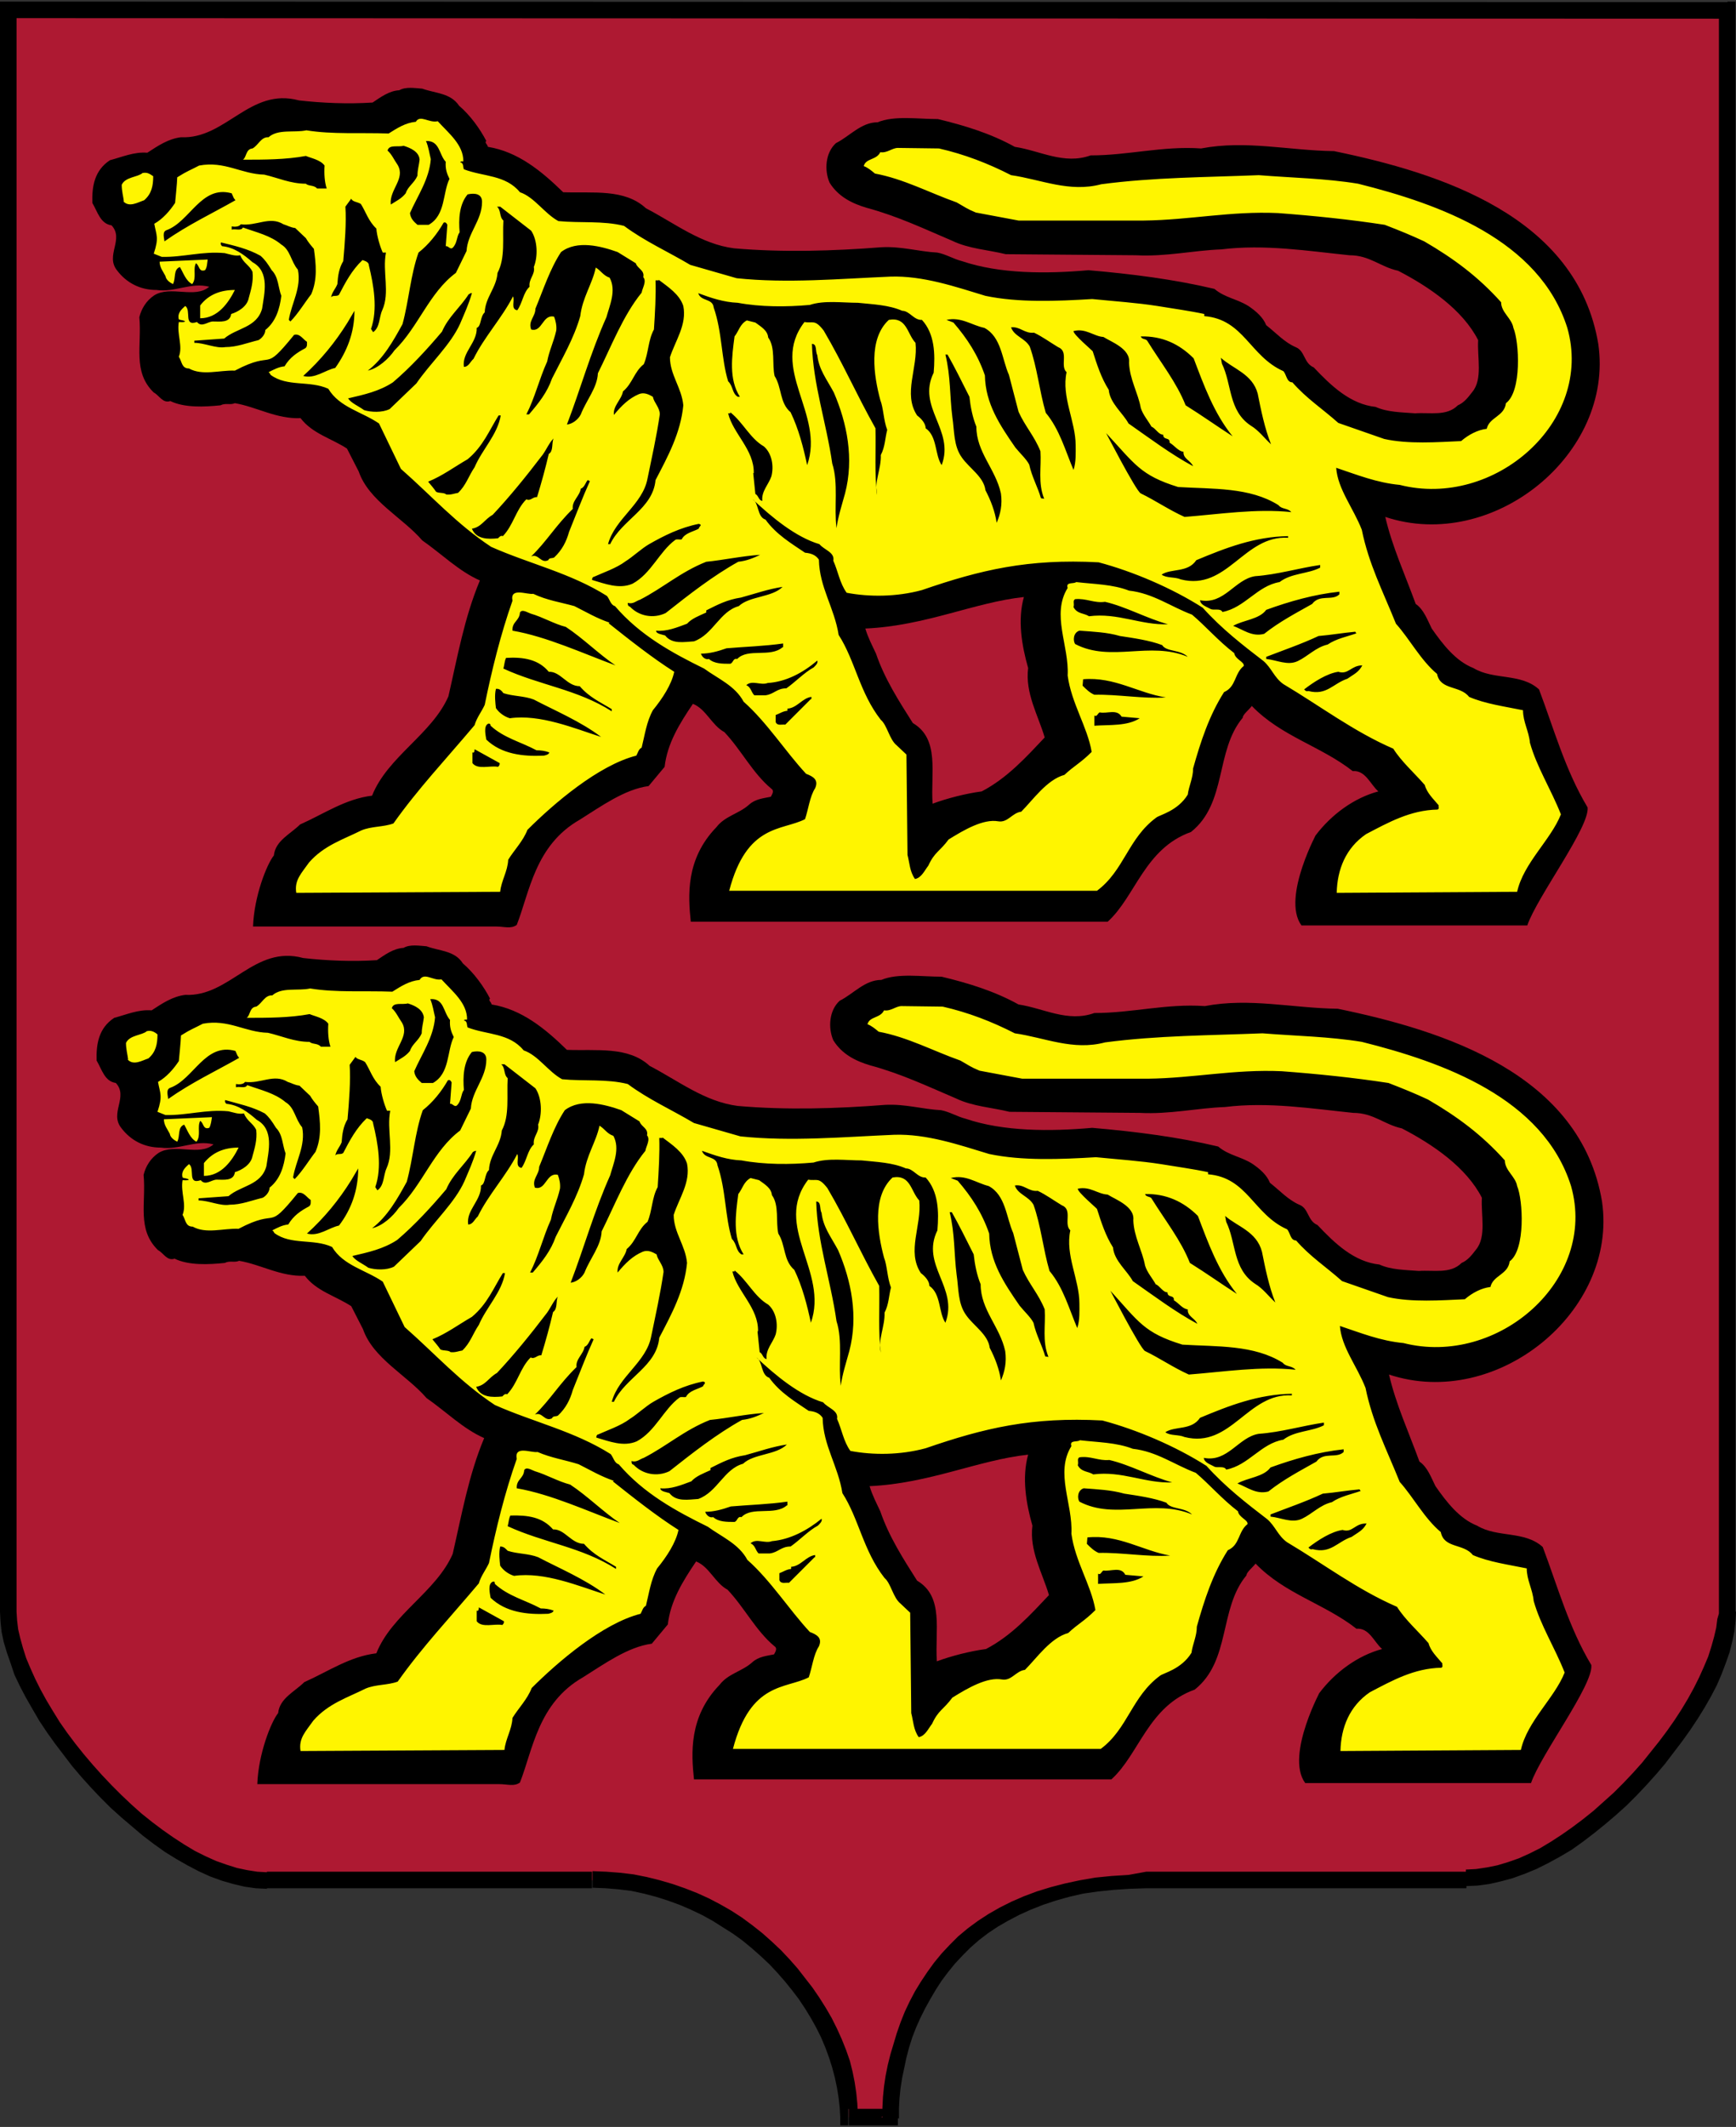 <?xml version="1.0" encoding="utf-8"?>
<!-- Generator: Adobe Illustrator 26.5.0, SVG Export Plug-In . SVG Version: 6.00 Build 0)  -->
<svg version="1.1"
	 id="svg2" xmlns:sodipodi="http://sodipodi.sourceforge.net/DTD/sodipodi-0.dtd" xmlns:svg="http://www.w3.org/2000/svg" xmlns:inkscape="http://www.inkscape.org/namespaces/inkscape" xmlns:dc="http://purl.org/dc/elements/1.1/" xmlns:cc="http://web.resource.org/cc/" xmlns:rdf="http://www.w3.org/1999/02/22-rdf-syntax-ns#"
	 xmlns="http://www.w3.org/2000/svg" xmlns:xlink="http://www.w3.org/1999/xlink" x="0px" y="0px" viewBox="0 0 325.2 398.3"
	 style="enable-background:new 0 0 325.2 398.3;" xml:space="preserve">
<rect x="0" y="0" width="325.2" height="398.3" fill="#333333" stroke="none"/>
<style type="text/css">
	.st0{fill-rule:evenodd;clip-rule:evenodd;fill:#E77817;}
	.st1{fill-rule:evenodd;clip-rule:evenodd;fill:#AE1932;}
	.st2{fill-rule:evenodd;clip-rule:evenodd;}
	.st3{fill-rule:evenodd;clip-rule:evenodd;fill:#FFF500;}
</style>
<sodipodi:namedview  bordercolor="#666666" borderopacity="1.0" gridtolerance="10.0" guidetolerance="10.0" height="398.3px" id="base" inkscape:current-layer="svg2" inkscape:cx="41.34358" inkscape:cy="205.51181" inkscape:pageopacity="0.0" inkscape:pageshadow="2" inkscape:window-height="749" inkscape:window-width="1024" inkscape:window-x="-4" inkscape:window-y="-4" inkscape:zoom="0.95858238" objecttolerance="10.0" pagecolor="#ffffff" width="325.2px">
	</sodipodi:namedview>
<polygon id="polygon28" class="st0" points="228.3,404.3 229.1,403.9 229.7,404.1 "/>
<g>
	<g id="g10">
		<path id="path12" class="st1" d="M1.6,301.8c0,17.6,27.7,50.3,48.5,50.3l60.9,0c27.4,0,48,24.1,48,44.4c3.7,0,3.8,0,7.8,0
			c0-20.5,13.1-44.5,48.1-44.5l60,0c21.8,0,48.9-32.6,48.9-50.2c0-100.3,0-200.1,0-299.9L1.6,1.8L1.6,301.8L1.6,301.8z"/>
		<path id="path14" d="M50,350.6v3.1l0,0l-2.1-0.1l-2.1-0.3l-2.1-0.5l-2.1-0.6l-2.2-0.8l-2.2-1l-2.1-1.1l-2.1-1.2l-2.1-1.3l-2.1-1.5
			l-2.1-1.6l-2-1.7l-2-1.7l-2-1.8l-1.9-1.9l-1.8-1.9l-1.8-2l-1.7-2l-1.6-2.1l-1.6-2.1l-1.5-2.1l-1.4-2.1L6,319.9l-1.2-2.1l-1.1-2.1
			l-1-2.1L2,311.5l-0.7-2l-0.6-2l-0.4-1.9l-0.2-1.9L0,301.8h3.1l0.1,1.6l0.2,1.7l0.4,1.7l0.5,1.8l0.6,1.9l0.8,1.9l0.9,2l1,2l1.1,2
			l1.2,2l1.3,2.1l1.4,2l1.5,2l1.6,2l1.7,2l1.7,1.9l1.8,1.9l1.8,1.8l1.9,1.8l1.9,1.7l2,1.6l2,1.5l2,1.4l2,1.3l2,1.2l2,1l2,0.9l2,0.7
			l1.9,0.6l1.9,0.4l1.9,0.3L50,350.6L50,350.6L50,350.6z M50,350.6L50,350.6L50,350.6L50,350.6z M110.9,353.6L110.9,353.6l-60.9,0
			v-3.1l60.9,0V353.6z M110.9,353.6L110.9,353.6L110.9,353.6L110.9,353.6z M158.9,394.9v3.1l-1.5-1.5l-0.1-1.8l-0.2-1.8l-0.3-1.9
			l-0.4-1.9l-0.5-1.9l-0.6-1.9l-0.7-1.9l-0.8-1.9l-0.9-1.8l-1-1.8l-1.1-1.8l-1.2-1.8l-1.3-1.7L147,371l-1.4-1.6l-1.5-1.6l-1.6-1.5
			l-1.7-1.5l-1.7-1.4l-1.8-1.3l-1.9-1.2l-1.9-1.2l-2-1.1l-2.1-1l-2.1-0.9l-2.2-0.8l-2.2-0.7l-2.3-0.6l-2.3-0.5l-2.4-0.3l-2.4-0.2
			l-2.5-0.1v-3.1l2.6,0.1l2.6,0.2l2.5,0.3l2.5,0.5l2.4,0.6l2.4,0.7l2.3,0.8l2.3,0.9l2.2,1l2.1,1.1l2.1,1.2l2,1.3l1.9,1.4l1.9,1.5
			l1.8,1.6l1.7,1.6l1.6,1.7l1.5,1.7l1.4,1.8l1.4,1.8l1.3,1.9l1.2,1.9l1.1,1.9l1,2l0.9,2l0.8,2l0.7,2l0.5,2l0.4,2l0.3,2l0.2,2l0.1,2
			L158.9,394.9L158.9,394.9z M158.9,398h-1.5l0-1.5L158.9,398z M165.1,396.5h3.1l-1.5,1.5l-0.4,0l-0.3,0l-0.3,0h-0.3l-0.3,0l-0.3,0
			h-0.3l-0.2,0h-0.2l-0.2,0l-0.2,0h-0.2l-0.2,0h-0.2h-0.2h-0.2h-0.2h-0.2h-0.2H162l-0.2,0l-0.2,0l-0.2,0h-0.2h-0.2l-0.2,0l-0.3,0
			h-0.3l-0.3,0l-0.3,0l-0.3,0l-0.3,0v-3.1l0.3,0l0.3,0l0.3,0l0.3,0h0.3l0.3,0l0.2,0h0.2h0.2l0.2,0l0.2,0l0.2,0h0.2h0.2h0.2h0.2h0.2
			h0.2h0.2l0.2,0h0.2l0.2,0l0.2,0h0.2l0.2,0h0.3l0.3,0l0.3,0h0.3l0.3,0l0.3,0l0.4,0L165.1,396.5L165.1,396.5z M168.2,396.5v1.5h-1.5
			L168.2,396.5z M214.7,350.5v3.1l0,0l-3.1,0.1l-3,0.2l-2.9,0.3l-2.8,0.4l-2.6,0.6l-2.5,0.7l-2.4,0.8l-2.3,0.9l-2.2,1l-2.1,1.1
			l-1.9,1.1l-1.8,1.2l-1.7,1.3l-1.6,1.4l-1.5,1.5l-1.4,1.5l-1.3,1.6l-1.2,1.6l-1.1,1.7l-1,1.7l-1,1.8l-0.9,1.8l-0.8,1.8l-0.7,1.8
			l-0.6,1.9l-0.5,1.9l-0.4,1.9l-0.4,1.9l-0.3,1.9l-0.2,1.9l-0.1,1.9l0,1.9h-3.1l0-2l0.1-2l0.2-2l0.3-2l0.4-2l0.5-2l0.6-2l0.6-2
			l0.7-2l0.8-2l0.9-1.9l1-1.9l1.1-1.8l1.2-1.8l1.3-1.8l1.4-1.7l1.5-1.6l1.6-1.6l1.8-1.5l1.9-1.4l2-1.3l2.1-1.2l2.2-1.1l2.3-1
			l2.4-0.9l2.6-0.8l2.7-0.7l2.8-0.6l2.9-0.5l3-0.3l3.2-0.2L214.7,350.5L214.7,350.5L214.7,350.5z M214.7,350.5L214.7,350.5
			L214.7,350.5L214.7,350.5z M274.7,353.6L274.7,353.6l-60,0v-3.1l60,0V353.6z M274.7,353.6L274.7,353.6L274.7,353.6L274.7,353.6z
			 M322.1,301.8h3.1l0,0l-0.1,1.8l-0.2,1.9l-0.4,1.9l-0.5,2l-0.7,2l-0.8,2.1l-0.9,2.1l-1.1,2.1l-1.2,2.1l-1.3,2.1l-1.4,2.1l-1.5,2.1
			l-1.6,2.1l-1.6,2.1l-1.7,2l-1.8,2l-1.8,1.9l-1.9,1.9l-2,1.8l-2,1.7l-2.1,1.7l-2.1,1.6l-2.1,1.5l-2.2,1.3l-2.2,1.2l-2.2,1.1
			l-2.2,0.9l-2.2,0.8l-2.2,0.6l-2.2,0.5l-2.2,0.3l-2.2,0.1v-3.1l1.9-0.1l2-0.3l2-0.4l2-0.6l2-0.7l2-0.9l2-1l2-1.2l2-1.3l2-1.4l2-1.5
			l2-1.6l1.9-1.7l1.9-1.7l1.8-1.8l1.8-1.9l1.7-1.9l1.6-2l1.6-2l1.5-2l1.4-2l1.3-2l1.2-2l1.1-2l1-2l0.9-2l0.8-1.9l0.6-1.9l0.5-1.8
			l0.4-1.7l0.2-1.6L322.1,301.8L322.1,301.8L322.1,301.8z M325.2,301.8L325.2,301.8L325.2,301.8L325.2,301.8z M323.6,3.4V0.3
			l1.5,1.5v9.4l0,9.4V30l0,9.4l0,9.4l0,9.4l0,9.4v9.4l0,9.4l0,9.4v9.4l0,9.4l0,9.4v9.4l0,9.4v9.4l0,9.4l0,9.4v9.4l0,9.4v9.4v9.4
			l0,9.4l0,9.4v9.4l0,9.4l0,9.4l0,9.4v9.4l0,9.4l0,9.4v9.4h-3.1v-9.4l0-9.4l0-9.4v-9.4l0-9.4l0-9.4l0-9.4v-9.4l0-9.4l0-9.4v-9.4
			v-9.4l0-9.4v-9.4l0-9.4l0-9.4v-9.4l0-9.4v-9.4l0-9.4l0-9.4v-9.4l0-9.4l0-9.4v-9.4l0-9.4l0-9.4l0-9.4l0-9.4v-9.4l0-9.4V1.9
			L323.6,3.4L323.6,3.4z M323.6,0.3l1.5,0v1.5L323.6,0.3z M0,1.8l1.5-1.5l322.1,0.1v3.1L1.6,3.4L0,1.8L0,1.8z M0,1.8V0.3l1.5,0
			L0,1.8z M3.1,301.8H0l0-300h3.1L3.1,301.8L3.1,301.8z"/>
	</g>
	<path id="path22" class="st2" d="M86.7,180.4c2.1,1.8,3.9,4.3,5.1,6.6c-0.4,0.3,0.2,0.6,0.3,1.1c5.6,0.9,10,4.5,14.1,8.5
		c5.6,0.2,11.5-0.7,15.5,3c5.4,2.8,10.3,6.7,16.5,7.5c9.1,0.8,18.7,0.5,27.6-0.2c3.8-0.2,6.9,0.8,10.5,1c1.6,0.3,3,1.2,4.6,1.6
		c7.1,2.4,15.8,2.4,23.7,1.7c8.1,0.7,16,1.7,23.6,3.5c2,1.7,4.4,1.9,6.5,3.3c1.3,0.9,2.6,2,3.2,3.5c1.8,1.4,3.4,3.2,5.5,4.1
		c1.8,0.7,1.5,3,3.4,3.8c3.3,3.5,6.9,6.9,11.6,7.4c2.2,1,4.8,1,7.4,1.2c2.8-0.2,5.9,0.6,8-1.5c1.2-0.5,2-1.6,2.7-2.5
		c2-2.4,0.9-6.5,1.1-9.7c-2.9-5.7-9.2-10-15-13c-3.3-0.7-5.3-2.9-9.1-2.9c-7.8-0.8-15.9-2.1-24-1.1c-5.3,0.2-10.4,1.4-16,1.1
		l-24.4-0.2c-3.2-0.8-6.9-1-10-2.5c-5.4-2.3-10.2-4.6-16.1-6.2c-2.7-0.8-5.3-2.1-6.9-4.7c-1-2.3-0.8-5.6,1.2-7.4
		c2.6-1.3,4.7-3.9,7.8-3.9c3.1-1.3,7.6-0.6,11.3-0.6c5,1.2,9.9,2.7,14.4,5.2c4.7,0.7,9.2,3.4,14.2,1.6c7.1,0,13.5-1.8,20.7-1.3
		c8.4-1.6,16.5,0.4,24.9,0.5c19.9,4.1,45.5,12.2,49.5,36.1c3,20.6-19.7,39.1-39.9,32.4c1.3,5.6,3.7,10.8,5.7,16.3c1.5,1,2.2,3,3,4.6
		c2.1,3,4.5,6.1,7.8,7.4c3.8,2.3,8.9,0.9,12.3,4c2.8,7.4,4.9,15.1,9.1,22.1c0.4,3.7-9.5,16.8-11.3,22.1h-42.3
		c-3.9-5.3,3.5-18.4,2.6-16.8c3-4,7.3-7.1,11.8-8.3c-1.5-1.3-2.4-4-4.8-3.8c-6-4.7-13.4-6.5-18.9-12.2c-0.6,0.8-1.7,1.6-1.7,2.2
		c-5.2,6.2-2.9,16-9.7,21.4c-8.7,3.1-10.4,12.1-15.6,16.8H130c-0.5-4.8-1-11.7,4.8-17.7c1.6-2.1,4.2-2.5,6.1-4.2
		c1.2-1.1,2.7-1.2,4.1-1.5c0.2-0.4,0.7-1.1,0.1-1.5c-3.5-2.9-5.6-7.2-8.8-10.6c-2.4-1.3-3.4-4.3-5.9-5.3c-2.5,3.7-4.8,7.4-5.3,11.8
		l-3,3.6c-4.5,0.6-8.9,3.8-12.9,6.3c-8.4,4.8-9.4,13.6-11.8,19.7c-1.1,0.8-2.3,0.3-3.9,0.3H48.2c0.2-5.7,2.6-11.7,3.9-13.3
		c0.3-2.8,3.1-4,4.9-5.8c4.5-2,8.5-4.8,13.5-5.4c2.9-7.3,11.2-11.5,14.3-18.6c1.7-7.4,3-14.8,5.9-21.7c-3.9-1.7-7.2-5-10.8-7.5
		c-3.7-4.3-10-7.4-11.9-12.9l-2.2-4.3c-2.9-1.9-6.5-2.8-8.7-5.7c-4.5,0.2-8.2-2.1-12.3-2.8c-0.9,0.4-1.7-0.1-2.7,0.4
		c-3,0.3-6.7,0.5-9.4-0.8c-1.4,0.5-2.1-1.1-3.1-1.6c-4-3.9-2.2-8.8-2.7-14.1c0.4-1.6,1.3-3.1,2.8-4.1c3.1-1.9,7.6,0.7,10.3-1.6
		c-3.4-0.9-6.4,1.1-9.9,0.6c-3,0-5.6-1.3-7.4-3.7c-2.2-2.8,1.4-5.8-1-8.4c-2.1-0.3-2.6-2.5-3.6-4.2c-0.1-3.1,0.4-6.1,3.3-8
		c2.3-0.6,4.5-1.6,7-1.4c2-1.3,3.9-2.6,6.3-2.9c8.4,0.4,12.9-9.4,22.1-6.9c4.4,0.5,9.2,0.7,13.8,0.4c1.5-1,3.1-2.2,5-2.3
		c1.2-0.7,2.9-0.4,4.3-0.3C82.3,178.1,85.2,178,86.7,180.4L86.7,180.4z M192.6,272.4c-1.2,4.3-0.4,9.1,0.8,13.3
		c-0.6,4.7,1.9,8.9,3.1,13c-3.4,3.6-7,7.6-11.8,10.1c-3,0.4-6.5,1.3-9.2,2.3c-0.4-5.7,1.4-12.1-3.7-15.1c-2.6-4.1-5.3-8.3-6.9-13
		c-0.7-1.5-1.5-3-2-4.7C174.1,277.8,183.3,273.4,192.6,272.4z"/>
	<path id="path24" class="st3" d="M94.4,303.6c0,0.3,0,0.4-0.3,0.7c-1.5-0.3-3.8,0.6-4.8-0.7v-2c0.4,0.2,0.4-0.4,0.4-0.6L94.4,303.6
		z M92.7,296.6c2.5,2.3,5.6,3,8.6,4.6c0.8,0,1.6,0.1,2.4,0.4c-0.1,0.4-0.6,0.5-1,0.6c-4,0.2-8-0.3-10.8-3c-0.1-0.7-0.6-2.6,0.4-3
		C92.6,296.1,92.7,296.2,92.7,296.6L92.7,296.6z M210.8,294.9l3.4,0.3c-2.3,1.5-5.6,1.2-8.5,1.4v-1.9c0.5,0.3,0.6-0.4,1-0.6
		C208.1,294.3,210,293.3,210.8,294.9z M152.6,291.6l-4.8,4.8c-0.6-0.1-1.5,0.3-1.8-0.5v-1.3c0.8-0.3,1.3-0.7,2.2-0.8v-0.4
		c1.8-0.1,2.8-2,4.5-2.2V291.6L152.6,291.6z M95.1,290.4c1.8,0.6,3.9,0.5,5.7,1.2c3.8,2,8.8,4.1,12.6,7c-5-1.6-11.4-4.3-17.1-3.5
		c-1-0.3-2-1-2.6-1.9c-0.1-0.9-0.3-2.4,0-3.6C94.4,289.6,94.7,290,95.1,290.4L95.1,290.4z M219.2,291.3c-4.2,0.3-9-0.6-13.4-0.5
		c-0.9-0.4-1.5-1-2.2-1.7l0.1-1.2C209.6,287.3,214,290.4,219.2,291.3L219.2,291.3z M256,285.3c-0.7,1.3-1.5,1.6-2.8,2.5
		c-2.7,0.9-3.9,3.2-7.3,2.3c-0.4,0.1-0.5,0-0.8-0.3c1.8-1.4,4.3-3,6.4-3.3C253.4,287.1,253.8,285.2,256,285.3z M153.9,284.4
		c0.2,0.5-0.4,1-0.7,1.3c-1.7,0.9-3.5,2.8-5.1,3.9c-1.8,0-2.3,1.1-3.9,1.3h-2.1c-0.6-0.6-0.6-1.5-1.5-1.9c1.1-1,2.7,0.1,4-0.4
		C148,288.3,151.2,286.6,153.9,284.4L153.9,284.4z M103.6,286.4c2.2-0.1,3.4,2.7,5.8,2.7c1.8,2.1,3.9,3,6,4.3v0.4
		c-6.4-4.1-13.6-4.9-20.3-8c0.2-0.7,0.2-1.4,0.5-2C98.9,283.7,101.6,284.1,103.6,286.4L103.6,286.4z M147.4,281.9
		c-2.3,2-6.5,0.1-8.5,2.2c-0.8-0.2-0.7,0.7-1.3,0.9c-1.5,0-3,0-4-0.9c-0.7,0.2-1.3-0.4-1.5-1c1.6,0,3.1-0.4,4.8-1
		c3.5-0.3,7.1-0.4,10.6-0.9V281.9z M254.7,278.9c0,0.1,0.1,0.2,0.2,0.3c-1.7,0.6-3.8,1-5.4,2.1c-2.2,0.5-3.7,2.2-5.6,3.1
		c-1.9,0.9-3.9-0.2-5.9-0.4v-0.4c3.1-1.2,6.6-2.4,9.8-3.9C250.2,279.5,252.3,279.1,254.7,278.9L254.7,278.9z M210.6,279.7
		c2.6,0.4,5.5,0.8,7.9,1.7c0.8,1.3,3.4,0.8,4.8,2.2c-7.1-3-14.4,1.1-21.1-2.4c-0.4-0.6-0.4-2.1,0.8-2.5
		C205.6,278.9,208.1,279,210.6,279.7L210.6,279.7z M106.8,278c3.2,2.1,6.3,5.2,9.3,7.2c-6-2.2-12.9-5.4-19.3-6.5
		c-0.1-1.7,1.3-1.8,1.4-3.4c0.4-0.7,1.4,0,2,0.2C102.5,276.2,104.5,277.4,106.8,278z M207.8,273.4c3.9,0.9,7.8,3.1,11.8,4.2
		c-5.1,0.2-9.4-2.2-14.8-1.5c-0.9-0.6-2.2-0.4-2.9-1.7c0.2-0.7-0.2-1.2,0.3-1.5C204.3,272.6,205.8,273.6,207.8,273.4L207.8,273.4z
		 M108.4,274.2c2.2,1.1,4.2,2.3,6.6,3.1l-0.2,0.1c3.9,3.1,8.2,6.5,12.3,9.1c-0.5,2.4-2.2,5-4,7.2c-1.2,2.2-1.5,4.6-2.1,7
		c-0.6,0.3-0.7,1-1,1.5c-7.1,1.8-15.5,9-20.4,13.9c-0.8,2.1-2.5,3.8-3.6,5.6c-0.1,2.2-1.3,3.9-1.5,6l-38.2,0.2
		c-0.4-2.4,1-3.7,2.4-5.7c2.8-3.2,6.4-4.3,9.8-6c1.9-0.8,4.1-0.6,6-1.3c4.6-6.5,9.9-12.1,15.2-18.4c0.4-1.4,1.3-2.5,1.9-3.8
		c1.3-6.4,3-13.3,5.2-19.5c-0.5-2.6,2.7-1.1,3.9-1.3C103.2,273,105.9,273.4,108.4,274.2L108.4,274.2z M251.7,271.9
		c-1.3,1.3-3.7-0.1-5.1,1.8c-3,1.7-6.1,3.3-9,5.6c-2.3,0.6-3.9-0.8-5.8-1.5c1.9-1.1,4.9-1.2,6.2-3c4.4-1.6,9-2.9,13.7-3.4V271.9
		L251.7,271.9z M147.4,270.5c-2,2-6.2,1.7-8.2,3.6c-3.6,1-4.8,5.3-8.4,6.6c-1.8,0.1-4.1,0.6-5.4-1.1c-0.6-0.2-1.7-0.3-1.7-0.9
		c2,0.2,3.9-0.6,5.8-1.3c0.9-1,2.3-1.5,3.6-2.1v-0.4c2.2-1.1,3.9-2,6.5-2.4C142.2,271.8,144.7,270.9,147.4,270.5L147.4,270.5z
		 M248,266.9c-2.3,1.2-5.4,1-7.6,2.7c-4.2,0.7-6.5,4.8-10.7,5.6c-0.4-0.8-1.7-0.2-2.3-0.6c-0.7-0.4-1.8-0.7-1.9-1.6
		c4.5,0.9,6.5-3.9,10.3-4.5c4.2-0.3,8.1-1.5,12.2-2.1V266.9L248,266.9z M143.1,264.6c-1.3,0.6-2.4,1.1-4.1,1.3
		c-4.7,2.6-9.3,6.2-13.6,9.6c-2.3,1.1-5,0.6-6.7-1.2c-0.4-0.1-0.4-0.4-0.4-0.7c1,0.3,1.6-0.4,2.3-0.6c4.3-2.2,7.6-5.2,12.4-7.1
		C136.2,265.6,139.8,264.8,143.1,264.6L143.1,264.6z M242,261.3c-8.3-0.5-11.4,10-20.1,7.8c-1.1-0.5-2.7-0.2-3.6-0.9
		c1.8-1.2,4.9-0.3,6.5-2.7c5.5-2.3,10.9-4.4,17.2-4.5V261.3L242,261.3z M131.7,259.6c-1.1,0.6-2.6,0.8-3.2,2
		c-0.4,0.1-0.9-0.1-1.2,0.1c-3,2.2-4.5,6.3-8,8.2c-2.5,1.1-5.2,0-7.6-0.7c0-0.4,0.2-0.6,0.4-0.6c1.5-0.7,4.2-1.6,5.9-2.9
		c1.3-0.8,3-2.4,4.4-3.2c2.8-1.6,5.8-3.1,9.3-3.8C132.5,258.9,131.7,259.3,131.7,259.6z M111.2,250.8c-1.4,3.1-2.6,6.3-3.9,9.5
		c-0.5,1.8-1.3,3.4-2.8,4.8c-0.4,0.2-0.9,0-1.1,0.5c-1.4,0.7-1.8-1.3-3.2-0.7c2.9-2.8,4.6-5.8,7.8-8.9c-0.2-1.5,1.3-2.4,1.5-3.8
		c0.7-0.2,0.9-1.2,1.3-1.6L111.2,250.8L111.2,250.8z M103.6,245.7c-0.6,2.6-1.4,5.5-2.2,8.1c-0.8-0.1-1.2,0.8-2,0.4
		c-2,2-2.4,4.8-4.4,6.9c-0.4-0.2-0.7,0.2-0.9,0.4c-1.9,0.2-4.1,0.2-4.9-1.8c1.8-0.3,2.3-1.7,3.9-2.6c3.1-3.3,6.2-7.1,9.4-11.3
		c0.7-1,1.2-2.2,2-3C104.1,243.6,104.5,245.1,103.6,245.7z M221.5,251.8c6.5,0.4,13.4,0,18.8,3.4c0.6,0.8,1.7,0.5,2.4,1.3
		c-6.6-0.7-13.5,0.4-20,0.9c-2.9-1.3-5.5-3.1-8.2-4.4c-0.9-0.4-7-12.3-6.5-11.3C213.3,247.5,214.3,249.6,221.5,251.8L221.5,251.8z
		 M94.6,238.4c-0.6,3.6-3.5,6.4-4.9,9.7c-1.1,1.6-1.6,3.4-3.1,4.8c-0.7,0.1-1.3,0.4-2.2,0.3c-0.4-0.4-1.3-0.2-1.9-0.5
		c-0.4-0.6-1-1.3-1.5-1.9c2.7-1.1,4.8-2.7,7.4-4.2c2.9-2.4,4.1-5.5,5.8-8.2H94.6L94.6,238.4z M137.6,237.9c2.4,1.9,3.7,4.9,6.3,6.4
		c1.5,1.3,1.9,3.7,1.4,5.6c-0.5,1.5-1.9,2.8-1.7,4.6c-0.7-0.1-0.7-1-1.3-1.3l-0.4-3.9h0.1c0.1-4.4-3.9-7.4-4.8-11.2H137.6
		L137.6,237.9z M236.4,234.4c0.6,3,1.3,6.5,2.5,9.5c-1.3-1.2-2.3-2.6-3.8-3.5c-4.2-2.8-3.5-7.7-5.4-11.6l-0.2-1.1
		C231.8,229.7,235.4,230.6,236.4,234.4z M178.3,227c1.3,2.3,2.7,5.1,4.1,7.9c0.2,1.9,0.6,3.9,1.3,5.6c0,4.8,3.6,7.9,4.6,12.5
		c0.3,2.1-0.1,3.9-0.8,5.5c-0.3-2.1-1.1-4.2-2.1-6.1c-0.3-2.5-3-4.1-4.4-6.1c-1.6-2.2-1.4-5-1.8-7.6c-0.5-3.9-0.3-7.6-1.3-11.7
		H178.3L178.3,227z M153.9,227.1c0.3,2.7,1.7,4.4,3.1,7c2.5,5.8,3.8,12.4,2.1,18.9c-0.6,2.2-1.3,4.3-1.6,6.5
		c-0.5-3.9,0.4-8.4-0.8-12.1c-1.1-7.7-3.6-14.8-3.8-22.4C153.9,225,153.5,226.5,153.9,227.1L153.9,227.1z M224.4,227.7
		c1.9,5,3.8,10.3,7.3,14.6c-3.1-2-5.6-3.8-8.8-5.8c-1.7-4.3-4.6-7.9-7.2-12.1c-0.3-0.4-1-0.2-1.2-0.8
		C218.4,223.5,221.7,225,224.4,227.7z M207.5,223.7c1.4,0.9,5.1,2.2,4.8,4.8c0.1,3.1,1.7,5.7,2.2,8.5c0.4,1.3,1.4,2.4,2,3.5
		c0.8,0.3,1.3,1.5,2.2,1.5c0,1.1,1.3,0.4,1.2,1.5c0.9,0.5,1.6,1.6,2.6,1.7c-0.1,1.3,1.3,1.6,1.8,2.7c-4.1-2.2-8.1-5.2-12.1-8
		c-1-1.9-3.5-3.8-3.7-6.3c-1.4-2.2-2.2-4.7-3-7.2c0-0.1-3.7-3.2-3.6-3.8C204.2,222.1,205.6,223.6,207.5,223.7L207.5,223.7z
		 M194.4,223c1.5,0.7,3,1.8,4.5,2.7c2.1,0.8,0.3,3.5,1.6,4.7c-1,4.6,1.7,9.2,1.7,13.7c0,1.3,0.1,3.1-0.4,4.6
		c-1.5-3.5-2.6-7.6-5.2-10.7c-1.2-4.1-1.6-8.5-3-12.4c-0.9-1.6-2.9-1.9-3.5-3.6C191.8,221.7,192.7,223.2,194.4,223L194.4,223z
		 M185.2,222.1c3.2,1.7,3.3,5.9,4.6,8.8l1.8,6.9c1.2,2.7,3,4.6,4.1,7.4c0.2,3-0.5,5.9,0.7,8.9l-0.6-0.1c-0.6-2.1-1.7-4-2.2-6.3
		c-0.5-1-1.8-2.2-2.6-3.2c-2.9-4.2-5.6-8.2-5.7-13.5c-1.3-3.8-3.3-6.9-5.9-9.9l-1.3-0.5C180.9,219.9,182.8,221.5,185.2,222.1
		L185.2,222.1z M63.5,229.5c-1.9,0.4-3.8,2.1-6,1.5c3.3-3,6-6.3,8.3-10l1.3-2.2C67.1,222.9,65.8,226.5,63.5,229.5z M138.9,217.3
		c4.3,0.8,9.1,0.8,13.5,0.4c2.7-0.9,6.1-0.4,9-0.4c2.9,0.3,5.8,0.4,8.3,1.5c1.4,0,2.2,1.8,3.7,1.7c2.4,2.6,2.5,6.4,2.2,9.9
		c-3.2,6.5,4,10.7,1.5,17.3c-1.3-1.9-0.8-5.4-3-6.9c0-0.9-0.8-1.8-1.6-2.4c-2.7-4.1,0.2-8.9-0.3-13.6c-1.6-1.7-1.6-4.9-5-4.3
		c-3.9,3.6-2.8,10.5-1.6,15c0.6,1.5,0.6,3.8,1.3,5.6c-0.4,1.5-0.4,3.2-1.2,4.7c0.1,2.6-1.3,5.1-0.7,7.5c-0.5-3.8-0.2-8.2-0.3-12.5
		c-3.7-6.6-6-12-9.7-18.3c-1.7-2.2-2-1.3-3.6-1.6c-6.7,8.7,3.9,17.2,0.5,26.8c-0.7-3.3-1.6-6.8-3.1-9.9c-2.1-1.8-1.6-4.6-3-6.8
		c-0.5-2.2,0.2-5.3-1.2-7.2c-0.1-1.3-1.3-2-2.4-2.8l-1.6-0.4c-1.3,0.7-1.5,2-2.3,3c-0.5,3.8-1.1,8,1,11.3h-0.4
		c-1.1-0.7-0.8-1.9-1.8-2.9c-1.3-4.2-1.1-9.2-2.7-13.8c-0.2-1.8-2.4-1.1-2.9-2.7C134,216.4,136.3,217.2,138.9,217.3L138.9,217.3z
		 M89.2,215.5c-0.6,2.1-1.4,3.8-2.2,5.7c-1.8,4-5.6,7.4-8.2,11.2l-5,4.8c-1.4,0.7-3.5,0.6-4.8,0.2c-1.1-0.8-2.4-1.3-3-2.2
		c3-0.7,5.8-1.3,8.4-3c3.3-2.8,6.5-6.3,9.2-9.5c1.2-2.8,3.4-4.5,5-7C88.7,215.7,88.9,215.5,89.2,215.5L89.2,215.5z M124.1,213
		c1.7,1.3,3.9,2.7,4.6,4.9c0.7,3.5-1.5,6.5-2.5,9.6c0,3.3,2.2,5.7,2.5,9c-0.5,5.2-2.9,9.6-5.2,14c-0.5,5.4-6.3,7.4-8.5,12h-0.4
		c1.3-4.8,6.5-7.4,7.4-12.3c0.8-3.9,1.7-7.9,2.3-12c0-1.3-1.1-2.2-1.3-3.3c-0.7-0.4-1.6-0.9-2.6-0.5c-1.9,0.8-3.3,2.2-4.7,3.9
		c-0.2-1.7,1.4-2.8,1.7-4.4c1.8-1.5,2.1-3.7,3.9-5.1c0.9-2.1,0.8-4.5,1.9-6.5c0.2-3,0.4-6.5,0.3-9.2H124.1L124.1,213z M119.8,210
		c0.3,1,1.7,1.3,1.4,2.6c0.7,0.8-0.2,2.1-0.3,2.9c-3.5,4.3-5.7,10.1-8.2,15.1c-0.1,2.7-2.2,5.1-3.2,7.7c-0.5,1-1.6,1.8-2.6,1.9
		c2.5-6.5,4.4-13.4,7.4-20.1c0.6-2.2,1.9-5,0.6-7.4c-1.2-0.4-1.6-1.3-2.6-1.9c-0.6,3-2.5,5.6-2.9,9.1c-1.2,4.2-3.4,7.9-5.3,11.7
		c-0.9,2.6-2.5,4.6-4.3,6.7h-0.5c1.6-3.1,2.4-6.6,3.9-9.9c0.4-2.1,1.2-3.6,1.7-5.8c0.1-0.9-0.1-1.8-0.4-2.6c-2.2-0.5-2.2,3-4.3,2.4
		c-0.6-1.6,0.8-2.4,0.8-3.9c1.5-3.6,2.7-7.4,4.8-10.6c3-2.3,7.5-1.1,10.6,0L119.8,210L119.8,210z M49.6,208.5
		c0.8,0.7,1.3,1.4,2.1,2.7c1.3,1.3,1.2,3.3,1.8,4.8c-0.3,2.4-1,4.8-3,6.4c0,0.8-0.7,1.6-1.3,1.9c-2.1,0.5-4,1.3-6.2,1.3
		c-1.7,0.3-3.9-0.8-5.8-0.8v-0.4l5.6-0.4c2.3-2,6.1-2,7.1-5.6c0.4-2.8,1.5-6.9-1.8-8.7c-1.7-1.5-3.5-2.8-5.7-3
		c-0.3-0.3-0.3-0.5-0.2-0.7C44.6,206.7,47.2,207.2,49.6,208.5L49.6,208.5z M58.1,205.2c0.4,0.7,0.9,1.3,1.5,2
		c0.4,2.9,0.7,5.7-0.5,8.5c-1.1,1.4-2.5,3.7-3.9,5.1l-0.3-0.3c0.5-3.1,2.4-6,1.7-9.4c-1.3-1.5-1.4-3.7-3.1-4.7
		c-2-1.7-4.7-2.3-7.2-3.2c-0.3,0.7-1.4,0.2-2.1,0.4V203c0.5,0.1,1.4,0.1,1.7-0.4c2.9,0.4,5.4-1.6,8,0c0.7,0.2,1.3,0.6,2.2,0.7
		L58.1,205.2L58.1,205.2z M100.3,203.8c1.2,1.8,1.3,4.8,0.5,6.8c0.3,1.4-1,2.2-0.8,3.7c-1.2,1.1-1.3,3-2.3,4.4
		c-1.3-0.2-0.4-1.8-0.8-2.6c-2.1,4.1-5.4,7.6-7.4,11.7c-0.6,0.5-0.9,1.5-1.8,1.5c-0.4-2.7,2.5-4.5,2.4-7.3c0.9-0.3,0.6-2.1,1.5-2.9
		c0.1-2.8,2.2-4.6,2.4-7.4c1.5-2.8,0.9-6.5,1.1-9.8c-0.8-0.7-0.4-1.9-1.2-2.6h0.6L100.3,203.8z M68.4,198.9c0.9,1.4,1.4,3.2,2.9,4.6
		c0.1,1.4,0.7,3.4,1.2,4.5h0.6c-0.7,3.6,0.8,7.5-0.7,10.8c-0.6,1.3-0.4,3.2-1.7,4.1l-0.4-0.6c1.3-3.7,0.5-8.2-0.4-11.9
		c0-0.6-0.6-0.8-1.2-1c-2,1.9-3.2,4.2-4.4,6.5c-0.4,0.4-1.2,0-1.5,0.5c0.3-1.2,0.8-1.5,1.2-2.5c0.1-1.5,0.3-3,1.1-4.3
		c0.3-3.3,0.6-7.3,0.4-10.2l1.1-1.5C66.8,198.4,67.8,198.4,68.4,198.9L68.4,198.9z M91.1,198.4c0,3.5-2.7,5.8-2.9,9.2l-2,4.1
		c-5,3.7-7,10.1-11.5,14.5c-1.1,1.6-3.1,3.4-5,3.8c2.9-2.2,4.8-5.6,6.5-8.7c1.2-4.4,1.5-9.2,3-13.4c1.9-1.5,3.5-3.5,4.7-5.6
		c0.4-0.2,0.6,0.2,0.7,0.4l-0.3,4c0.5-0.1,0.8,0.7,1.3,0.3c0.9-0.9,0.7-2.1,1.3-2.9c-0.2-2.4-0.1-5.2,1.5-7.1
		C89.7,196.7,91.1,196.9,91.1,198.4L91.1,198.4z M44.5,197.7l0.3,0.4c-4.4,2.5-8.9,4.6-13.3,7.7c0-0.5-0.5-1.8,0.4-2.1
		c4.4-1.6,6.5-8.5,12.2-6.9L44.5,197.7L44.5,197.7z M79.4,190.5c-0.1,1-0.4,1.9-0.4,3c-0.6,1.4-1.8,2-2.2,3.3
		c-0.8,1-1.7,1.4-2.8,2.1c-0.3-2.8,2.8-4.8,1.3-7.4c-0.7-1-1.1-2-1.9-2.7c0.3-1.2,1.9-0.6,3-0.9C77.7,188.3,79.2,189,79.4,190.5
		L79.4,190.5z M84.3,191c-0.1,1.3,0.2,2.2,0.7,3.2c-1.3,2.6-0.7,6.8-3.9,8.6h-2.1c-0.7-0.6-1.3-1.2-1.4-2.2
		c1.4-3.2,3.6-6.3,3.9-10.1c-0.3-1.2-0.4-2.2-0.9-3.4C83.2,186.9,83,189.5,84.3,191L84.3,191z M82.7,183.4c2.1,2.3,4.8,4.4,4.8,7.5
		c-0.2,0.1-0.4-0.1-0.6,0.2c0.7,0.1,0.5,0.9,0.7,1.3c3.6,1.4,7.8,1,10.5,4.3c2.7,0.9,4.6,4,7.2,5.4c4,0.4,8.4-0.1,12.3,0.9
		c3.9,2.9,8.2,4.8,12.4,7.3l8.7,2.5c9.5,1,19.3,0.1,28.8-0.3c6.1-0.2,12.2,1.9,17.8,3.6c6.2,1.3,13.4,1,20,0.6
		c4,0.4,8.4,0.7,12.2,1.3c3,0.5,6,0.9,8.8,1.5v0.4c7.4,0.6,8.5,7.5,14.8,10.3c0.6,0.6,0.6,2.1,1.7,2.1c2.6,3,5.7,5,8.6,7.6l8.6,3
		c4.5,1,9.9,0.6,14.4,0.4c1.4-1.2,3.1-2.1,4.8-2.3c0.5-2.2,3.3-2.3,3.6-4.8c3-2.2,2.5-11.5,1.4-14.1c-0.3-1.8-2.3-2.9-2.3-4.8
		c-4.3-4.8-8.9-8.2-14.4-11.4c-2.6-1.2-4.3-1.9-7.4-3.1c-6.5-1-13.3-1.7-20-2.2c-8.9-0.4-16.5,1.3-25.1,1.4h-23.5l-8-1.5
		c-1.7-0.7-2-1-3.6-1.9c-5.1-1.8-9.9-4.4-15.3-5.4c-0.6-0.5-1.3-1.1-2.1-1.4c0.4-1.5,2.4-1.1,3.1-2.6c1.3,0.2,2.2-0.8,3.3-0.8
		l7.7,0.1c4.8,1.1,9.2,2.8,13.5,5c5.6,0.8,10.9,3.3,16.9,1.7c9.8-1.3,19.6-1.3,29.5-1.7c6.2,0.5,12.5,0.6,18.6,1.6
		c15.2,3.8,34,10.5,39.2,27c5,17.6-13.7,33.9-31.4,29.4c-4.3-0.4-8-1.9-11.9-3.2c0.3,4,3.2,7.5,4.8,11.6c1.3,6.4,3.9,11.4,6.4,17.6
		c2.6,2.9,4.6,6.8,7.7,9.4c0.6,3.1,4.3,2.1,6,4.3c3,1.3,6.7,1.8,10.1,2.5c0,2.2,1.1,3.9,1.3,6.1c1.3,4.6,3.9,8.6,5.8,13.4
		c-1.9,4.8-7,9.1-8.2,14.5l-33.8,0.2c0.1-4.4,1.7-8.4,5.5-11c4.2-2.2,8.3-4.5,13.4-4.6c0.4-0.2,0.1-0.5,0.2-0.8
		c-1-1.2-2.2-2.3-2.6-3.8c-1.9-2.2-4.4-4.4-5.9-6.8c-7.4-3.2-13.7-8-20.6-12.1c-1.7-1.2-2.2-3-3.7-4.3c-3.9-3-7.8-6-11.4-10
		c-5.8-3.7-13.1-6.8-19.5-8.5c-13.2-0.7-22.1,1.4-33.1,5.2c-4.8,1.3-9.9,1.3-14.1,0.5c-1.3-1.8-1.6-4-2.5-6c0.3-1.6-1.7-2-2.6-3.1
		c-4.4-1.3-8.9-5-12.5-8.4c1.2,0.7,0.8,3.3,2.4,3.8c2,2.8,4.9,4.5,7.4,6.2c1.1,0.1,2,0.4,2.6,1.3c0.1,5.2,2.9,9,3.7,14.1
		c3.1,4.8,3.9,10.8,7.9,15.9c1.2,1,1.6,3.7,3,4.8l1.8,1.7l0.2,18.8c0.4,1.5,0.4,3.1,1.4,4.5c1.2-0.2,1.8-1.6,2.5-2.5
		c1.2-2.6,2.1-2.6,3.8-4.9c2.9-1.8,6.5-3.9,9.3-3.4c1.8,0.3,2.6-1.6,4.3-1.8c2.2-2.2,4.8-6,8.1-6.9c1.8-1.7,3-2.2,5.1-4.3
		c-0.8-4.7-3.8-9.1-4.5-14.3c0.3-5.6-3.1-11.4,0-16.4c-0.4-1.2,1.1-0.7,1.6-1.1c3.4,0.4,6.8,0.4,9.9,1.6c4.5,0.5,7.8,3,11.8,4.5
		c2.5,2.1,4.9,4.9,7.9,7.2c0.2,1.2,1.9,1.6,1.8,2.4c-1.8,1.4-1.4,3.9-3.7,4.9c-2.8,4.4-4.4,9.3-5.8,14.3c0,1.8-0.8,3.3-1,4.9
		c-1.9,3.1-5.3,3.8-5.9,4.3c-5.3,3.9-6,9.9-11.1,13.7h-68.9c3.3-12.6,9.9-11.2,14.2-13.4c0.6-1.7,0.9-4.3,1.9-5.8
		c0.7-1.6-0.4-2.2-1.7-2.7c-3.9-4.2-7.3-9.6-11.7-13.5c-1.6-3-4.8-4.3-7.4-6.2c-5.9-2.9-12-6.2-16.7-11.7c-0.8-0.2-1-1.3-1.5-1.9
		c-6.8-4.3-14.5-6-21.7-9.2c-6.5-4.3-11.1-9.5-16.9-14.6l-4.1-8.5c-3.2-2.2-7.4-3-9.5-6.5c-3.5-1.6-7.7-0.3-10.8-2.6
		c-0.1-0.2-0.2-0.4-0.4-0.5c1-0.5,1.9-1,3-1.1c1-1.7,2.4-2.6,3.9-3.4c0.4-0.3,0.3-0.8,0.3-1.2c-0.7-0.4-1.3-1.6-2.4-1.3
		c-6.1,7.5-3.3,2.6-11.1,6.7c-2.9-0.1-6.1,1-8.6-0.4c-1.4,0-1.3-1.3-1.9-2.2c0.8-2-0.4-4.2,0-6.5c0.4,0,0.8,0.1,1.2-0.1
		c-0.4-0.3-0.8-0.2-1.2-0.4c-0.3-1.1,0.4-1.8,1.2-2.5c1.2,0.8-0.4,3.9,2.2,3c0.9,1.1,2-0.1,3-0.1c1.3,0,3.2,0.3,3.4-1.4
		c1.3-0.4,3-1.4,3.3-3c0.4-1.5,0.9-3,0.7-4.9c-0.6-1.3-1.7-1.6-2.3-3.1c-1,0.2-2-0.2-2.9-0.4c-4.2-0.4-7.8,0.8-11.8,0.7l-1.5-0.6
		c1-3,0.5-3.4,0.1-5.6c1.6-0.9,2.9-2.4,3.9-3.9c0-0.1,0.4-3.9,0.4-4.8c1.9-1.2,2.4-1.3,4.1-2.2c4.8-0.9,7.9,1.6,12.2,1.7
		c2.6,0.6,4.9,1.7,7.8,1.7c0.5,0.5,1.5,0.2,2.1,0.9h1.8c-0.4-1.2-0.5-2.8-0.4-4.3c-0.8-1.1-2.6-1.4-3.5-1.8
		c-3.8,0.7-7.8,0.7-11.8,0.7c0.7-0.4,0.5-2,1.8-2.1c1.1-0.6,1.6-2.2,3-2.1c1.8-1.6,4.8-0.8,7.1-1.3c4.9,0.8,10.1,0.4,15.4,0.6
		c1.6-1,3.1-2,5.1-2.2C79.5,182,81.1,183.7,82.7,183.4L82.7,183.4z M29.5,193.7c0,1.8-0.3,3.3-1.7,4.5c-1.2,0.4-2.8,1.4-3.9,0.2h0.1
		c-0.1-0.9-0.4-1.9-0.4-3.1c0.7-1.5,3-1.4,3.9-2.2C28.3,192.9,28.9,193.2,29.5,193.7L29.5,193.7z M39.2,211.2
		c-1.2,0.4-1-0.9-1.7-1.3c-0.6,1.1,0.2,2.8-0.7,3.9c-1.2-0.6-1.7-2.2-2.3-3.2c-1.3,0.5-0.7,2.1-1.3,3.2c-0.6-0.3-1.3-0.8-1.4-1.5
		c-0.4-0.8-1.1-1.6-1.1-2.7l9-0.4C39.6,209.9,39.5,210.7,39.2,211.2L39.2,211.2z M44.7,214.9c-1.2,2.4-3.2,5.3-6.5,5.3v-2.4
		C39.9,215.7,42.1,214.9,44.7,214.9z"/>
	<path id="path22_00000051345718667929011410000005868875723476817797_" class="st2" d="M86,19.8c2.1,1.8,3.9,4.3,5.1,6.6
		c-0.4,0.3,0.2,0.6,0.3,1.1c5.6,0.9,10,4.5,14.1,8.5c5.6,0.2,11.5-0.7,15.5,3c5.4,2.8,10.3,6.7,16.5,7.5c9.1,0.8,18.7,0.5,27.6-0.2
		c3.8-0.2,6.9,0.8,10.5,1c1.6,0.3,3,1.2,4.6,1.6c7.1,2.4,15.8,2.4,23.7,1.7c8.1,0.7,16,1.7,23.6,3.5c2,1.7,4.4,1.9,6.5,3.3
		c1.3,0.9,2.6,2,3.2,3.5c1.8,1.4,3.4,3.2,5.5,4.1c1.8,0.7,1.5,3,3.4,3.8c3.3,3.5,6.9,6.9,11.6,7.4c2.2,1,4.8,1,7.4,1.2
		c2.8-0.2,5.9,0.6,8-1.5c1.2-0.5,2-1.6,2.7-2.5c2-2.4,0.9-6.5,1.1-9.7c-2.9-5.7-9.2-10-15-13c-3.3-0.7-5.3-2.9-9.1-2.9
		c-7.8-0.8-15.9-2.1-24-1.1c-5.3,0.2-10.4,1.4-16,1.1l-24.4-0.2c-3.2-0.8-6.9-1-10-2.5c-5.4-2.3-10.2-4.6-16.1-6.2
		c-2.7-0.8-5.3-2.1-6.9-4.7c-1-2.3-0.8-5.6,1.2-7.4c2.6-1.3,4.7-3.9,7.8-3.9c3.1-1.3,7.6-0.6,11.3-0.6c5,1.2,9.9,2.7,14.4,5.2
		c4.7,0.7,9.2,3.4,14.2,1.6c7.1,0,13.5-1.8,20.7-1.3c8.4-1.6,16.5,0.4,24.9,0.5c19.9,4.1,45.5,12.2,49.5,36.1
		c3,20.6-19.7,39.1-39.9,32.4c1.3,5.6,3.7,10.8,5.7,16.3c1.5,1,2.2,3,3,4.6c2.1,3,4.5,6.1,7.8,7.4c3.8,2.3,8.9,0.9,12.3,4
		c2.8,7.4,4.9,15.1,9.1,22.1c0.4,3.7-9.5,16.8-11.3,22.1h-42.3c-3.9-5.3,3.5-18.4,2.6-16.8c3-4,7.3-7.1,11.8-8.3
		c-1.5-1.3-2.4-4-4.8-3.8c-6-4.7-13.4-6.5-18.9-12.2c-0.6,0.8-1.7,1.6-1.7,2.2c-5.2,6.2-2.9,16-9.7,21.4
		c-8.7,3.1-10.4,12.1-15.6,16.8h-78.1c-0.5-4.8-1-11.7,4.8-17.7c1.6-2.1,4.2-2.5,6.1-4.2c1.2-1.1,2.7-1.2,4.1-1.5
		c0.2-0.4,0.7-1.1,0.1-1.5c-3.5-2.9-5.6-7.2-8.8-10.6c-2.4-1.3-3.4-4.3-5.9-5.3c-2.5,3.7-4.8,7.4-5.3,11.8l-3,3.6
		c-4.5,0.6-8.9,3.8-12.9,6.3c-8.4,4.8-9.4,13.6-11.8,19.7c-1.1,0.8-2.3,0.3-3.9,0.3H47.4c0.2-5.7,2.6-11.7,3.9-13.3
		c0.3-2.8,3.1-4,4.9-5.8c4.5-2,8.5-4.8,13.5-5.4c2.9-7.3,11.2-11.5,14.3-18.6c1.7-7.4,3-14.8,5.9-21.7c-3.9-1.7-7.2-5-10.8-7.5
		c-3.7-4.3-10-7.4-11.9-12.9l-2.2-4.3c-2.9-1.9-6.5-2.8-8.7-5.7c-4.5,0.2-8.2-2.1-12.3-2.8c-0.9,0.4-1.7-0.1-2.7,0.4
		c-3,0.3-6.7,0.5-9.4-0.8c-1.4,0.5-2.1-1.1-3.1-1.6c-4-3.9-2.2-8.8-2.7-14.1c0.4-1.6,1.3-3.1,2.8-4.1c3.1-1.9,7.6,0.7,10.3-1.6
		c-3.4-0.9-6.4,1.1-9.9,0.6c-3,0-5.6-1.3-7.4-3.7c-2.2-2.8,1.4-5.8-1-8.4c-2.1-0.3-2.6-2.5-3.6-4.2c-0.1-3.1,0.4-6.1,3.3-8
		c2.3-0.6,4.5-1.6,7-1.4c2-1.3,3.9-2.6,6.3-2.9c8.4,0.4,12.9-9.4,22.1-6.9c4.4,0.5,9.2,0.7,13.8,0.4c1.5-1,3.1-2.2,5-2.3
		c1.2-0.7,2.9-0.4,4.3-0.3C81.6,17.5,84.4,17.4,86,19.8L86,19.8z M191.8,111.8c-1.2,4.3-0.4,9.1,0.8,13.3c-0.6,4.7,1.9,8.9,3.1,13
		c-3.4,3.6-7,7.6-11.8,10.1c-3,0.4-6.5,1.3-9.2,2.3c-0.4-5.7,1.4-12.1-3.7-15.1c-2.6-4.1-5.3-8.3-6.9-13c-0.7-1.5-1.5-3-2-4.7
		C173.4,117.2,182.5,112.8,191.8,111.8z"/>
	<path id="path24_00000167370141428044839870000013809071241219188883_" class="st3" d="M93.6,142.9c0,0.3,0,0.4-0.3,0.7
		c-1.5-0.3-3.8,0.6-4.8-0.7v-2c0.4,0.2,0.4-0.4,0.4-0.6L93.6,142.9z M91.9,135.9c2.5,2.3,5.6,3,8.6,4.6c0.8,0,1.6,0.1,2.4,0.4
		c-0.1,0.4-0.6,0.5-1,0.6c-4,0.2-8-0.3-10.8-3c-0.1-0.7-0.6-2.6,0.4-3C91.8,135.5,91.9,135.6,91.9,135.9L91.9,135.9z M210.1,134.2
		l3.4,0.3c-2.3,1.5-5.6,1.2-8.5,1.4v-1.9c0.5,0.3,0.6-0.4,1-0.6C207.4,133.7,209.2,132.7,210.1,134.2z M151.9,130.9l-4.8,4.8
		c-0.6-0.1-1.5,0.3-1.8-0.5v-1.3c0.8-0.3,1.3-0.7,2.2-0.8v-0.4c1.8-0.1,2.8-2,4.5-2.2V130.9L151.9,130.9z M94.3,129.8
		c1.8,0.6,3.9,0.5,5.7,1.2c3.8,2,8.8,4.1,12.6,7c-5-1.6-11.4-4.3-17.1-3.5c-1-0.3-2-1-2.6-1.9c-0.1-0.9-0.3-2.4,0-3.6
		C93.6,128.9,94,129.4,94.3,129.8L94.3,129.8z M218.4,130.6c-4.2,0.3-9-0.6-13.4-0.5c-0.9-0.4-1.5-1-2.2-1.7l0.1-1.2
		C208.8,126.7,213.2,129.8,218.4,130.6L218.4,130.6z M255.2,124.6c-0.7,1.3-1.5,1.6-2.8,2.5c-2.7,0.9-3.9,3.2-7.3,2.3
		c-0.4,0.1-0.5,0-0.8-0.3c1.8-1.4,4.3-3,6.4-3.3C252.6,126.4,253.1,124.6,255.2,124.6z M153.1,123.7c0.2,0.5-0.4,1-0.7,1.3
		c-1.7,0.9-3.5,2.8-5.1,3.9c-1.8,0-2.3,1.1-3.9,1.3h-2.1c-0.6-0.6-0.6-1.5-1.5-1.9c1.1-1,2.7,0.1,4-0.4
		C147.2,127.7,150.4,126,153.1,123.7L153.1,123.7z M102.8,125.8c2.2-0.1,3.4,2.7,5.8,2.7c1.8,2.1,3.9,3,6,4.3v0.4
		c-6.4-4.1-13.6-4.9-20.3-8c0.2-0.7,0.2-1.4,0.5-2C98.1,123,100.9,123.5,102.8,125.8L102.8,125.8z M146.6,121.2
		c-2.3,2-6.5,0.1-8.5,2.2c-0.8-0.2-0.7,0.7-1.3,0.9c-1.5,0-3,0-4-0.9c-0.7,0.2-1.3-0.4-1.5-1c1.6,0,3.1-0.4,4.8-1
		c3.5-0.3,7.1-0.4,10.6-0.9V121.2z M253.9,118.3c0,0.1,0.1,0.2,0.2,0.3c-1.7,0.6-3.8,1-5.4,2.1c-2.2,0.5-3.7,2.2-5.6,3.1
		c-1.9,0.9-3.9-0.2-5.9-0.4v-0.4c3.1-1.2,6.6-2.4,9.8-3.9C249.4,118.9,251.6,118.5,253.9,118.3L253.9,118.3z M209.8,119.1
		c2.6,0.4,5.5,0.8,7.9,1.7c0.8,1.3,3.4,0.8,4.8,2.2c-7.1-3-14.4,1.1-21.1-2.4c-0.4-0.6-0.4-2.1,0.8-2.5
		C204.9,118.3,207.4,118.4,209.8,119.1L209.8,119.1z M106,117.4c3.2,2.1,6.3,5.2,9.3,7.2c-6-2.2-12.9-5.4-19.3-6.5
		c-0.1-1.7,1.3-1.8,1.4-3.4c0.4-0.7,1.4,0,2,0.2C101.8,115.6,103.7,116.8,106,117.4z M207,112.7c3.9,0.9,7.8,3.1,11.8,4.2
		c-5.1,0.2-9.4-2.2-14.8-1.5c-0.9-0.6-2.2-0.4-2.9-1.7c0.2-0.7-0.2-1.2,0.3-1.5C203.5,112,205,113,207,112.7L207,112.7z
		 M107.6,113.5c2.2,1.1,4.2,2.3,6.6,3.1l-0.2,0.1c3.9,3.1,8.2,6.5,12.3,9.1c-0.5,2.4-2.2,5-4,7.2c-1.2,2.2-1.5,4.6-2.1,7
		c-0.6,0.3-0.7,1-1,1.5c-7.1,1.8-15.5,9-20.4,13.9c-0.8,2.1-2.5,3.8-3.6,5.6c-0.1,2.2-1.3,3.9-1.5,6l-38.2,0.2
		c-0.4-2.4,1-3.7,2.4-5.7c2.8-3.2,6.4-4.3,9.8-6c1.9-0.8,4.1-0.6,6-1.3c4.6-6.5,9.9-12.1,15.2-18.4c0.4-1.4,1.3-2.5,1.9-3.8
		c1.3-6.4,3-13.3,5.2-19.5c-0.5-2.6,2.7-1.1,3.9-1.3C102.4,112.4,105.1,112.8,107.6,113.5L107.6,113.5z M250.9,111.3
		c-1.3,1.3-3.7-0.1-5.1,1.8c-3,1.7-6.1,3.3-9,5.6c-2.3,0.6-3.9-0.8-5.8-1.5c1.9-1.1,4.9-1.2,6.2-3c4.4-1.6,9-2.9,13.7-3.4V111.3
		L250.9,111.3z M146.6,109.9c-2,2-6.2,1.7-8.2,3.6c-3.6,1-4.8,5.3-8.4,6.6c-1.8,0.1-4.1,0.6-5.4-1.1c-0.6-0.2-1.7-0.3-1.7-0.9
		c2,0.2,3.9-0.6,5.8-1.3c0.9-1,2.3-1.5,3.6-2.1v-0.4c2.2-1.1,3.9-2,6.5-2.4C141.4,111.2,143.9,110.3,146.6,109.9L146.6,109.9z
		 M247.3,106.3c-2.3,1.2-5.4,1-7.6,2.7c-4.2,0.7-6.5,4.8-10.7,5.6c-0.4-0.8-1.7-0.2-2.3-0.6c-0.7-0.4-1.8-0.7-1.9-1.6
		c4.5,0.9,6.5-3.9,10.3-4.5c4.2-0.3,8.1-1.5,12.2-2.1V106.3L247.3,106.3z M142.4,103.9c-1.3,0.6-2.4,1.1-4.1,1.3
		c-4.7,2.6-9.3,6.2-13.6,9.6c-2.3,1.1-5,0.6-6.7-1.2c-0.4-0.1-0.4-0.4-0.4-0.7c1,0.3,1.6-0.4,2.3-0.6c4.3-2.2,7.6-5.2,12.4-7.1
		C135.4,104.9,139.1,104.1,142.4,103.9L142.4,103.9z M241.3,100.7c-8.3-0.5-11.4,10-20.1,7.8c-1.1-0.5-2.7-0.2-3.6-0.9
		c1.8-1.2,4.9-0.3,6.5-2.7c5.5-2.3,10.9-4.4,17.2-4.5V100.7L241.3,100.7z M130.9,99c-1.1,0.6-2.6,0.8-3.2,2
		c-0.4,0.1-0.9-0.1-1.2,0.1c-3,2.2-4.5,6.3-8,8.2c-2.5,1.1-5.2,0-7.6-0.7c0-0.4,0.2-0.6,0.4-0.6c1.5-0.7,4.2-1.6,5.9-2.9
		c1.3-0.8,3-2.4,4.4-3.2c2.8-1.6,5.8-3.1,9.3-3.8C131.7,98.3,130.9,98.6,130.9,99z M110.5,90.1c-1.4,3.1-2.6,6.3-3.9,9.5
		c-0.5,1.8-1.3,3.4-2.8,4.8c-0.4,0.2-0.9,0-1.1,0.5c-1.4,0.7-1.8-1.3-3.2-0.7c2.9-2.8,4.6-5.8,7.8-8.9c-0.2-1.5,1.3-2.4,1.5-3.8
		c0.7-0.2,0.9-1.2,1.3-1.6L110.5,90.1L110.5,90.1z M102.8,85c-0.6,2.6-1.4,5.5-2.2,8.1c-0.8-0.1-1.2,0.8-2,0.4c-2,2-2.4,4.8-4.4,6.9
		c-0.4-0.2-0.7,0.2-0.9,0.4c-1.9,0.2-4.1,0.2-4.9-1.8c1.8-0.3,2.3-1.7,3.9-2.6c3.1-3.3,6.2-7.1,9.4-11.3c0.7-1,1.2-2.2,2-3
		C103.3,83,103.7,84.5,102.8,85z M220.7,91.2c6.5,0.4,13.4,0,18.8,3.4c0.6,0.8,1.7,0.5,2.4,1.3c-6.6-0.7-13.5,0.4-20,0.9
		c-2.9-1.3-5.5-3.1-8.2-4.4c-0.9-0.4-7-12.3-6.5-11.3C212.6,86.9,213.6,89,220.7,91.2L220.7,91.2z M93.8,77.8
		c-0.6,3.6-3.5,6.4-4.9,9.7c-1.1,1.6-1.6,3.4-3.1,4.8c-0.7,0.1-1.3,0.4-2.2,0.3c-0.4-0.4-1.3-0.2-1.9-0.5c-0.4-0.6-1-1.3-1.5-1.9
		c2.7-1.1,4.8-2.7,7.4-4.2c2.9-2.4,4.1-5.5,5.8-8.2H93.8L93.8,77.8z M136.8,77.2c2.4,1.9,3.7,4.9,6.3,6.4c1.5,1.3,1.9,3.7,1.4,5.6
		c-0.5,1.5-1.9,2.8-1.7,4.6c-0.7-0.1-0.7-1-1.3-1.3l-0.4-3.9h0.1c0.1-4.4-3.9-7.4-4.8-11.2H136.8L136.8,77.2z M235.6,73.7
		c0.6,3,1.3,6.5,2.5,9.5c-1.3-1.2-2.3-2.6-3.8-3.5c-4.2-2.8-3.5-7.7-5.4-11.6l-0.2-1.1C231,69.1,234.6,70,235.6,73.7z M177.5,66.4
		c1.3,2.3,2.7,5.1,4.1,7.9c0.2,1.9,0.6,3.9,1.3,5.6c0,4.8,3.6,7.9,4.6,12.5c0.3,2.1-0.1,3.9-0.8,5.5c-0.3-2.1-1.1-4.2-2.1-6.1
		c-0.3-2.5-3-4.1-4.4-6.1c-1.6-2.2-1.4-5-1.8-7.6c-0.5-3.9-0.3-7.6-1.3-11.7H177.5L177.5,66.4z M153.1,66.5c0.3,2.7,1.7,4.4,3.1,7
		c2.5,5.8,3.8,12.4,2.1,18.9c-0.6,2.2-1.3,4.3-1.6,6.5c-0.5-3.9,0.4-8.4-0.8-12.1c-1.1-7.7-3.6-14.8-3.8-22.4
		C153.1,64.4,152.7,65.8,153.1,66.5L153.1,66.5z M223.6,67.1c1.9,5,3.8,10.3,7.3,14.6c-3.1-2-5.6-3.8-8.8-5.8
		c-1.7-4.3-4.6-7.9-7.2-12.1c-0.3-0.4-1-0.2-1.2-0.8C217.7,62.9,220.9,64.4,223.6,67.1z M206.7,63.1c1.4,0.9,5.1,2.2,4.8,4.8
		c0.1,3.1,1.7,5.7,2.2,8.5c0.4,1.3,1.4,2.4,2,3.5c0.8,0.3,1.3,1.5,2.2,1.5c0,1.1,1.3,0.4,1.2,1.5c0.9,0.5,1.6,1.6,2.6,1.7
		c-0.1,1.3,1.3,1.6,1.8,2.7c-4.1-2.2-8.1-5.2-12.1-8c-1-1.9-3.5-3.8-3.7-6.3c-1.4-2.2-2.2-4.7-3-7.2c0-0.1-3.7-3.2-3.6-3.8
		C203.4,61.4,204.9,63,206.7,63.1L206.7,63.1z M193.7,62.3c1.5,0.7,3,1.8,4.5,2.7c2.1,0.8,0.3,3.5,1.6,4.7c-1,4.6,1.7,9.2,1.7,13.7
		c0,1.3,0.1,3.1-0.4,4.6c-1.5-3.5-2.6-7.6-5.2-10.7c-1.2-4.1-1.6-8.5-3-12.4c-0.9-1.6-2.9-1.9-3.5-3.6
		C191.1,61.1,191.9,62.5,193.7,62.3L193.7,62.3z M184.4,61.4c3.2,1.7,3.3,5.9,4.6,8.8l1.8,6.9c1.2,2.7,3,4.6,4.1,7.4
		c0.2,3-0.5,5.9,0.7,8.9l-0.6-0.1c-0.6-2.1-1.7-4-2.2-6.3c-0.5-1-1.8-2.2-2.6-3.2c-2.9-4.2-5.6-8.2-5.7-13.5
		c-1.3-3.8-3.3-6.9-5.9-9.9l-1.3-0.5C180.1,59.3,182,60.9,184.4,61.4L184.4,61.4z M62.8,68.9c-1.9,0.4-3.8,2.1-6,1.5
		c3.3-3,6-6.3,8.3-10l1.3-2.2C66.4,62.3,65,65.8,62.8,68.9z M138.2,56.7c4.3,0.8,9.1,0.8,13.5,0.4c2.7-0.9,6.1-0.4,9-0.4
		c2.9,0.3,5.8,0.4,8.3,1.5c1.4,0,2.2,1.8,3.7,1.7c2.4,2.6,2.5,6.4,2.2,9.9c-3.2,6.5,4,10.7,1.5,17.3c-1.3-1.9-0.8-5.4-3-6.9
		c0-0.9-0.8-1.8-1.6-2.4c-2.7-4.1,0.2-8.9-0.3-13.6c-1.6-1.7-1.6-4.9-5-4.3c-3.9,3.6-2.8,10.5-1.6,15c0.6,1.5,0.6,3.8,1.3,5.6
		c-0.4,1.5-0.4,3.2-1.2,4.7c0.1,2.6-1.3,5.1-0.7,7.5c-0.5-3.8-0.2-8.2-0.3-12.5c-3.7-6.6-6-12-9.7-18.3c-1.7-2.2-2-1.3-3.6-1.6
		c-6.7,8.7,3.9,17.2,0.5,26.8c-0.7-3.3-1.6-6.8-3.1-9.9c-2.1-1.8-1.6-4.6-3-6.8c-0.5-2.2,0.2-5.3-1.2-7.2c-0.1-1.3-1.3-2-2.4-2.8
		l-1.6-0.4c-1.3,0.7-1.5,2-2.3,3c-0.5,3.8-1.1,8,1,11.3h-0.4c-1.1-0.7-0.8-1.9-1.8-2.9c-1.3-4.2-1.1-9.2-2.7-13.8
		c-0.2-1.8-2.4-1.1-2.9-2.7C133.2,55.8,135.6,56.6,138.2,56.7L138.2,56.7z M88.4,54.9c-0.6,2.1-1.4,3.8-2.2,5.7
		c-1.8,4-5.6,7.4-8.2,11.2l-5,4.8c-1.4,0.7-3.5,0.6-4.8,0.2c-1.1-0.8-2.4-1.3-3-2.2c3-0.7,5.8-1.3,8.4-3c3.3-2.8,6.5-6.3,9.2-9.5
		c1.2-2.8,3.4-4.5,5-7C88,55.1,88.1,54.8,88.4,54.9L88.4,54.9z M123.4,52.4c1.7,1.3,3.9,2.7,4.6,4.9c0.7,3.5-1.5,6.5-2.5,9.6
		c0,3.3,2.2,5.7,2.5,9c-0.5,5.2-2.9,9.6-5.2,14c-0.5,5.4-6.3,7.4-8.5,12h-0.4c1.3-4.8,6.5-7.4,7.4-12.3c0.8-3.9,1.7-7.9,2.3-12
		c0-1.3-1.1-2.2-1.3-3.3c-0.7-0.4-1.6-0.9-2.6-0.5c-1.9,0.8-3.3,2.2-4.7,3.9c-0.2-1.7,1.4-2.8,1.7-4.4c1.8-1.5,2.1-3.7,3.9-5.1
		c0.9-2.1,0.8-4.5,1.9-6.5c0.2-3,0.4-6.5,0.3-9.2H123.4L123.4,52.4z M119.1,49.3c0.3,1,1.7,1.3,1.4,2.6c0.7,0.8-0.2,2.1-0.3,2.9
		c-3.5,4.3-5.7,10.1-8.2,15.1c-0.1,2.7-2.2,5.1-3.2,7.7c-0.5,1-1.6,1.8-2.6,1.9c2.5-6.5,4.4-13.4,7.4-20.1c0.6-2.2,1.9-5,0.6-7.4
		c-1.2-0.4-1.6-1.3-2.6-1.9c-0.6,3-2.5,5.6-2.9,9.1c-1.2,4.2-3.4,7.9-5.3,11.7c-0.9,2.6-2.5,4.6-4.3,6.7h-0.5
		c1.6-3.1,2.4-6.6,3.9-9.9c0.4-2.1,1.2-3.6,1.7-5.8c0.1-0.9-0.1-1.8-0.4-2.6c-2.2-0.5-2.2,3-4.3,2.4c-0.6-1.6,0.8-2.4,0.8-3.9
		c1.5-3.6,2.7-7.4,4.8-10.6c3-2.3,7.5-1.1,10.6,0L119.1,49.3L119.1,49.3z M48.8,47.9c0.8,0.7,1.3,1.4,2.1,2.7
		c1.3,1.3,1.2,3.3,1.8,4.8c-0.3,2.4-1,4.8-3,6.4c0,0.8-0.7,1.6-1.3,1.9c-2.1,0.5-4,1.3-6.2,1.3c-1.7,0.3-3.9-0.8-5.8-0.8v-0.4
		l5.6-0.4c2.3-2,6.1-2,7.1-5.6c0.4-2.8,1.5-6.9-1.8-8.7c-1.7-1.5-3.5-2.8-5.7-3c-0.3-0.3-0.3-0.5-0.2-0.7
		C43.9,46,46.5,46.6,48.8,47.9L48.8,47.9z M57.3,44.6c0.4,0.7,0.9,1.3,1.5,2c0.4,2.9,0.7,5.7-0.5,8.5c-1.1,1.4-2.5,3.7-3.9,5.1
		l-0.3-0.3c0.5-3.1,2.4-6,1.7-9.4c-1.3-1.5-1.4-3.7-3.1-4.7c-2-1.7-4.7-2.3-7.2-3.2c-0.3,0.7-1.4,0.2-2.1,0.4v-0.6
		c0.5,0.1,1.4,0.1,1.7-0.4c2.9,0.4,5.4-1.6,8,0c0.7,0.2,1.3,0.6,2.2,0.7L57.3,44.6L57.3,44.6z M99.5,43.2c1.2,1.8,1.3,4.8,0.5,6.8
		c0.3,1.4-1,2.2-0.8,3.7c-1.2,1.1-1.3,3-2.3,4.4c-1.3-0.2-0.4-1.8-0.8-2.6c-2.1,4.1-5.4,7.6-7.4,11.7c-0.6,0.5-0.9,1.5-1.8,1.5
		c-0.4-2.7,2.5-4.5,2.4-7.3c0.9-0.3,0.6-2.1,1.5-2.9c0.1-2.8,2.2-4.6,2.4-7.4c1.5-2.8,0.9-6.5,1.1-9.8c-0.8-0.7-0.4-1.9-1.2-2.6h0.6
		L99.5,43.2z M67.6,38.2c0.9,1.4,1.4,3.2,2.9,4.6c0.1,1.4,0.7,3.4,1.2,4.5h0.6c-0.7,3.6,0.8,7.5-0.7,10.8c-0.6,1.3-0.4,3.2-1.7,4.1
		l-0.4-0.6c1.3-3.7,0.5-8.2-0.4-11.9c0-0.6-0.6-0.8-1.2-1c-2,1.9-3.2,4.2-4.4,6.5c-0.4,0.4-1.2,0-1.5,0.5c0.3-1.2,0.8-1.5,1.2-2.5
		c0.1-1.5,0.3-3,1.1-4.3c0.3-3.3,0.6-7.3,0.4-10.2l1.1-1.5C66,37.8,67,37.8,67.6,38.2L67.6,38.2z M90.3,37.8c0,3.5-2.7,5.8-2.9,9.2
		l-2,4.1c-5,3.7-7,10.1-11.5,14.5c-1.1,1.6-3.1,3.4-5,3.8c2.9-2.2,4.8-5.6,6.5-8.7c1.2-4.4,1.5-9.2,3-13.4c1.9-1.5,3.5-3.5,4.7-5.6
		c0.4-0.2,0.6,0.2,0.7,0.4l-0.3,4c0.5-0.1,0.8,0.7,1.3,0.3c0.9-0.9,0.7-2.1,1.3-2.9c-0.2-2.4-0.1-5.2,1.5-7.1
		C89,36.1,90.3,36.3,90.3,37.8L90.3,37.8z M43.8,37.1l0.3,0.4c-4.4,2.5-8.9,4.6-13.3,7.7c0-0.5-0.5-1.8,0.4-2.1
		c4.4-1.6,6.5-8.5,12.2-6.9L43.8,37.1L43.8,37.1z M78.6,29.9c-0.1,1-0.4,1.9-0.4,3c-0.6,1.4-1.8,2-2.2,3.3c-0.8,1-1.7,1.4-2.8,2.1
		c-0.3-2.8,2.8-4.8,1.3-7.4c-0.7-1-1.1-2-1.9-2.7c0.3-1.2,1.9-0.6,3-0.9C76.9,27.7,78.5,28.4,78.6,29.9L78.6,29.9z M83.5,30.3
		c-0.1,1.3,0.2,2.2,0.7,3.2c-1.3,2.6-0.7,6.8-3.9,8.6h-2.1c-0.7-0.6-1.3-1.2-1.4-2.2c1.4-3.2,3.6-6.3,3.9-10.1
		c-0.3-1.2-0.4-2.2-0.9-3.4C82.4,26.3,82.2,28.9,83.5,30.3L83.5,30.3z M82,22.7c2.1,2.3,4.8,4.4,4.8,7.5c-0.2,0.1-0.4-0.1-0.6,0.2
		c0.7,0.1,0.5,0.9,0.7,1.3c3.6,1.4,7.8,1,10.5,4.3c2.7,0.9,4.6,4,7.2,5.4c4,0.4,8.4-0.1,12.3,0.9c3.9,2.9,8.2,4.8,12.4,7.3l8.7,2.5
		c9.5,1,19.3,0.1,28.8-0.3c6.1-0.2,12.2,1.9,17.8,3.6c6.2,1.3,13.4,1,20,0.6c4,0.4,8.4,0.7,12.2,1.3c3,0.5,6,0.9,8.8,1.5v0.4
		c7.4,0.6,8.5,7.5,14.8,10.3c0.6,0.6,0.6,2.1,1.7,2.1c2.6,3,5.7,5,8.6,7.6l8.6,3c4.5,1,9.9,0.6,14.4,0.4c1.4-1.2,3.1-2.1,4.8-2.3
		c0.5-2.2,3.3-2.3,3.6-4.8c3-2.2,2.5-11.5,1.4-14.1c-0.3-1.8-2.3-2.9-2.3-4.8c-4.3-4.8-8.9-8.2-14.4-11.4c-2.6-1.2-4.3-1.9-7.4-3.1
		c-6.5-1-13.3-1.7-20-2.2c-8.9-0.4-16.5,1.3-25.1,1.4h-23.5l-8-1.5c-1.7-0.7-2-1-3.6-1.9c-5.1-1.8-9.9-4.4-15.3-5.4
		c-0.6-0.5-1.3-1.1-2.1-1.4c0.4-1.5,2.4-1.1,3.1-2.6c1.3,0.2,2.2-0.8,3.3-0.8l7.7,0.1c4.8,1.1,9.2,2.8,13.5,5
		c5.6,0.8,10.9,3.3,16.9,1.7c9.8-1.3,19.6-1.3,29.5-1.7c6.2,0.5,12.5,0.6,18.6,1.6c15.2,3.8,34,10.5,39.2,27
		c5,17.6-13.7,33.9-31.4,29.4c-4.3-0.4-8-1.9-11.9-3.2c0.3,4,3.2,7.5,4.8,11.6c1.3,6.4,3.9,11.4,6.4,17.6c2.6,2.9,4.6,6.8,7.7,9.4
		c0.6,3.1,4.3,2.1,6,4.3c3,1.3,6.7,1.8,10.1,2.5c0,2.2,1.1,3.9,1.3,6.1c1.3,4.6,3.9,8.6,5.8,13.4c-1.9,4.8-7,9.1-8.2,14.5l-33.8,0.2
		c0.1-4.4,1.7-8.4,5.5-11c4.2-2.2,8.3-4.5,13.4-4.6c0.4-0.2,0.1-0.5,0.2-0.8c-1-1.2-2.2-2.3-2.6-3.8c-1.9-2.2-4.4-4.4-5.9-6.8
		c-7.4-3.2-13.7-8-20.6-12.1c-1.7-1.2-2.2-3-3.7-4.3c-3.9-3-7.8-6-11.4-10c-5.8-3.7-13.1-6.8-19.5-8.5c-13.2-0.7-22.1,1.4-33.1,5.2
		c-4.8,1.3-9.9,1.3-14.1,0.5c-1.3-1.8-1.6-4-2.5-6c0.3-1.6-1.7-2-2.6-3.1c-4.4-1.3-8.9-5-12.5-8.4c1.2,0.7,0.8,3.3,2.4,3.8
		c2,2.8,4.9,4.5,7.4,6.2c1.1,0.1,2,0.4,2.6,1.3c0.1,5.2,2.9,9,3.7,14.1c3.1,4.8,3.9,10.8,7.9,15.9c1.2,1,1.6,3.7,3,4.8l1.8,1.7
		l0.2,18.8c0.4,1.5,0.4,3.1,1.4,4.5c1.2-0.2,1.8-1.6,2.5-2.5c1.2-2.6,2.1-2.6,3.8-4.9c2.9-1.8,6.5-3.9,9.3-3.4
		c1.8,0.3,2.6-1.6,4.3-1.8c2.2-2.2,4.8-6,8.1-6.9c1.8-1.7,3-2.2,5.1-4.3c-0.8-4.7-3.8-9.1-4.5-14.3c0.3-5.6-3.1-11.4,0-16.4
		c-0.4-1.2,1.1-0.7,1.6-1.1c3.4,0.4,6.8,0.4,9.9,1.6c4.5,0.5,7.8,3,11.8,4.5c2.5,2.1,4.9,4.9,7.9,7.2c0.2,1.2,1.9,1.6,1.8,2.4
		c-1.8,1.4-1.4,3.9-3.7,4.9c-2.8,4.4-4.4,9.3-5.8,14.3c0,1.8-0.8,3.3-1,4.9c-1.9,3.1-5.3,3.8-5.9,4.3c-5.3,3.9-6,9.9-11.1,13.7
		h-68.9c3.3-12.6,9.9-11.2,14.2-13.4c0.6-1.7,0.9-4.3,1.9-5.8c0.7-1.6-0.4-2.2-1.7-2.7c-3.9-4.2-7.3-9.6-11.7-13.5
		c-1.6-3-4.8-4.3-7.4-6.2c-5.9-2.9-12-6.2-16.7-11.7c-0.8-0.2-1-1.3-1.5-1.9c-6.8-4.3-14.5-6-21.7-9.2c-6.5-4.3-11.1-9.5-16.9-14.6
		l-4.1-8.5c-3.2-2.2-7.4-3-9.5-6.5c-3.5-1.6-7.7-0.3-10.8-2.6c-0.1-0.2-0.2-0.4-0.4-0.5c1-0.5,1.9-1,3-1.1c1-1.7,2.4-2.6,3.9-3.4
		c0.4-0.3,0.3-0.8,0.3-1.2c-0.7-0.4-1.3-1.6-2.4-1.3c-6.1,7.5-3.3,2.6-11.1,6.7c-2.9-0.1-6.1,1-8.6-0.4c-1.4,0-1.3-1.3-1.9-2.2
		c0.8-2-0.4-4.2,0-6.5c0.4,0,0.8,0.1,1.2-0.1c-0.4-0.3-0.8-0.2-1.2-0.4c-0.3-1.1,0.4-1.8,1.2-2.5c1.2,0.8-0.4,3.9,2.2,3
		c0.9,1.1,2-0.1,3-0.1c1.3,0,3.2,0.3,3.4-1.4c1.3-0.4,3-1.4,3.3-3c0.4-1.5,0.9-3,0.7-4.9c-0.6-1.3-1.7-1.6-2.3-3.1
		c-1,0.2-2-0.2-2.9-0.4c-4.2-0.4-7.8,0.8-11.8,0.7l-1.5-0.6c1-3,0.5-3.4,0.1-5.6c1.6-0.9,2.9-2.4,3.9-3.9c0-0.1,0.4-3.9,0.4-4.8
		c1.9-1.2,2.4-1.3,4.1-2.2c4.8-0.9,7.9,1.6,12.2,1.7c2.6,0.6,4.9,1.7,7.8,1.7c0.5,0.5,1.5,0.2,2.1,0.9h1.8c-0.4-1.2-0.5-2.8-0.4-4.3
		c-0.8-1.1-2.6-1.4-3.5-1.8c-3.8,0.7-7.8,0.7-11.8,0.7c0.7-0.4,0.5-2,1.8-2.1c1.1-0.6,1.6-2.2,3-2.1c1.8-1.6,4.8-0.8,7.1-1.3
		c4.9,0.8,10.1,0.4,15.4,0.6c1.6-1,3.1-2,5.1-2.2C78.7,21.4,80.4,23.1,82,22.7L82,22.7z M28.7,33c0,1.8-0.3,3.3-1.7,4.5
		c-1.2,0.4-2.8,1.4-3.9,0.2h0.1c-0.1-0.9-0.4-1.9-0.4-3.1c0.7-1.5,3-1.4,3.9-2.2C27.6,32.2,28.1,32.6,28.7,33L28.7,33z M38.4,50.6
		c-1.2,0.4-1-0.9-1.7-1.3c-0.6,1.1,0.2,2.8-0.7,3.9c-1.2-0.6-1.7-2.2-2.3-3.2c-1.3,0.5-0.7,2.1-1.3,3.2c-0.6-0.3-1.3-0.8-1.4-1.5
		c-0.4-0.8-1.1-1.6-1.1-2.7l9-0.4C38.8,49.3,38.8,50.1,38.4,50.6L38.4,50.6z M44,54.3c-1.2,2.4-3.2,5.3-6.5,5.3v-2.4
		C39.1,55.1,41.4,54.3,44,54.3z"/>
</g>
</svg>
